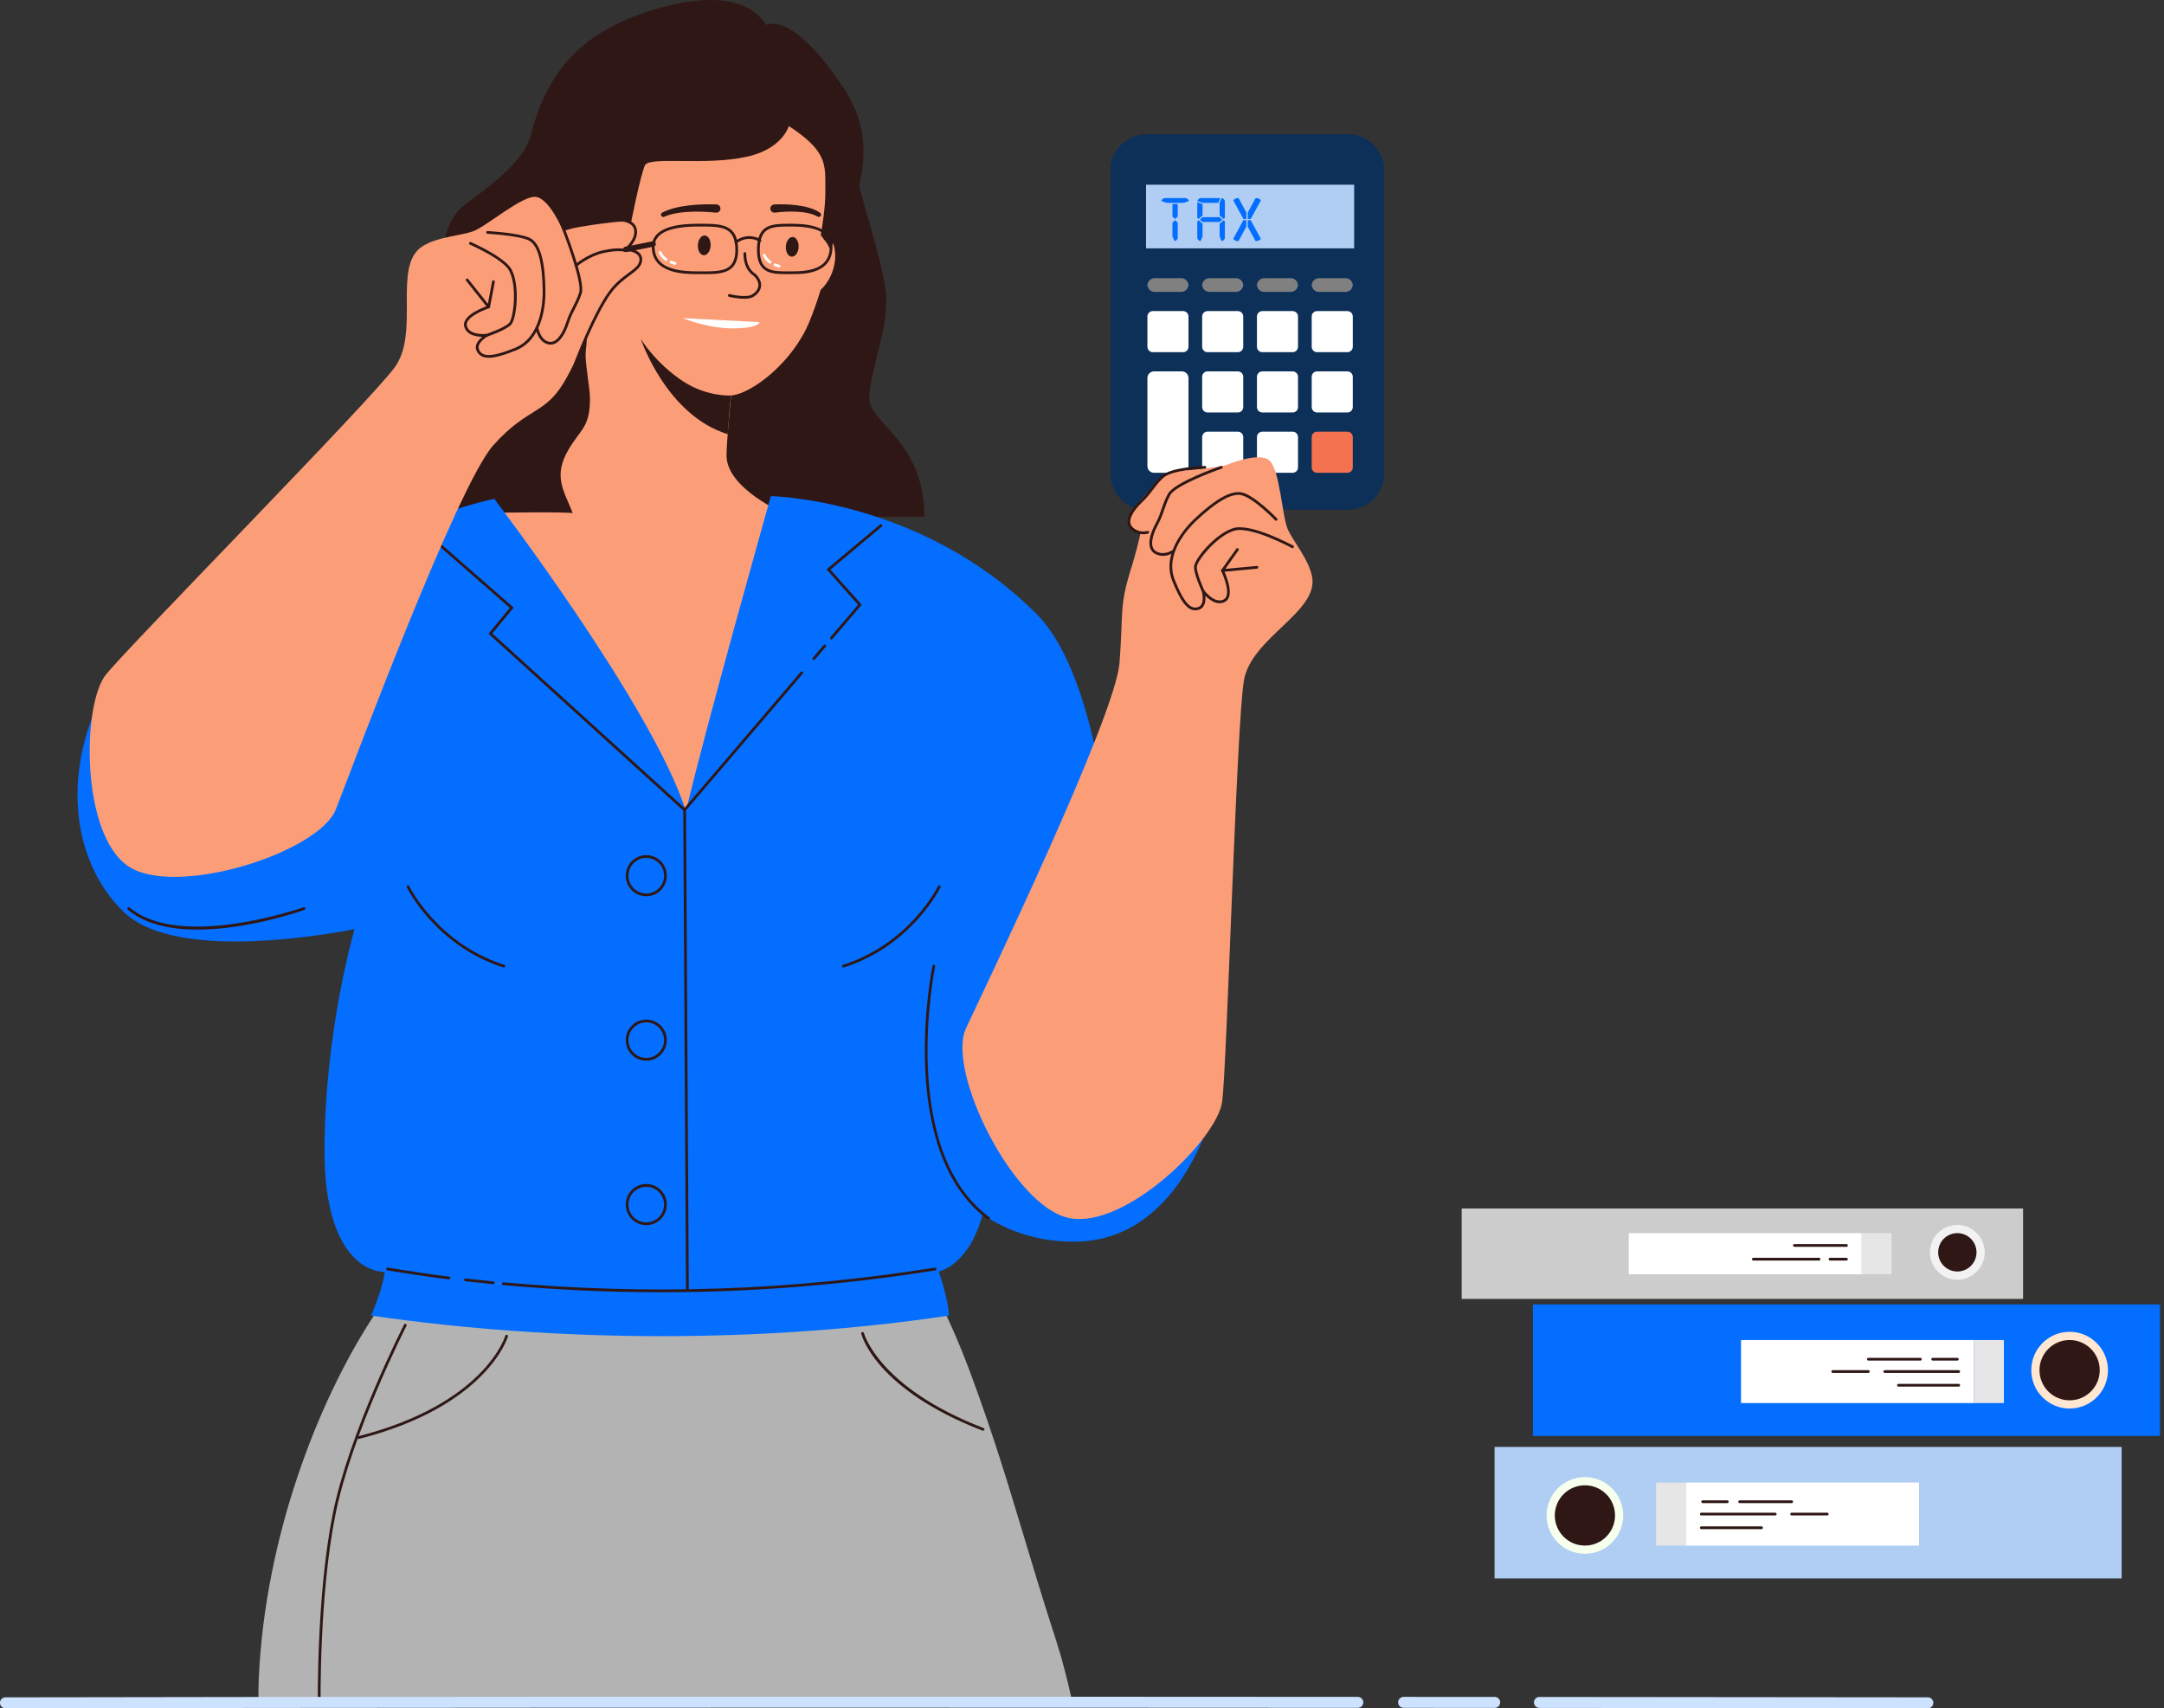 <svg width="394" height="311" viewBox="0 0 394 311" fill="none" xmlns="http://www.w3.org/2000/svg">
<rect x="0" y="0" width="394" height="311" fill="#333333" stroke="none"/>
<g clip-path="url(#clip0_144_5704)">
<path d="M245.446 24.449H208.765C205.127 24.449 202.176 27.404 202.176 31.043V86.213C202.176 89.853 205.129 92.807 208.765 92.807H245.446C249.083 92.807 252.034 89.852 252.034 86.213V31.044C252.034 27.404 249.081 24.451 245.446 24.451V24.449Z" fill="#0C3058"/>
<path d="M208.657 33.623H246.55V45.215H208.657V33.623Z" fill="#B0CDF3"/>
<path d="M244.981 53.14C245.643 53.14 246.206 52.645 246.29 51.987L246.293 51.965H246.301V51.82H246.293L246.29 51.798C246.206 51.14 245.643 50.645 244.981 50.645H240.142C239.48 50.645 238.917 51.14 238.834 51.798L238.831 51.82H238.823V51.965H238.831L238.834 51.987C238.917 52.645 239.48 53.14 240.142 53.14H244.981Z" fill="#808080"/>
<path d="M235.01 53.14C235.672 53.14 236.234 52.645 236.318 51.987L236.321 51.965H236.329V51.82H236.321L236.318 51.798C236.234 51.14 235.672 50.645 235.01 50.645H230.17C229.508 50.645 228.946 51.14 228.862 51.798L228.859 51.82H228.851V51.965H228.859L228.862 51.987C228.946 52.645 229.508 53.14 230.17 53.14H235.01Z" fill="#808080"/>
<path d="M225.038 53.14C225.7 53.14 226.263 52.645 226.346 51.987L226.35 51.965H226.357V51.82H226.35L226.346 51.798C226.263 51.14 225.7 50.645 225.038 50.645H220.199C219.537 50.645 218.974 51.14 218.89 51.798L218.887 51.82H218.879V51.965H218.887L218.89 51.987C218.974 52.645 219.537 53.14 220.199 53.14H225.038Z" fill="#808080"/>
<path d="M215.065 53.14C215.727 53.14 216.29 52.645 216.374 51.987L216.377 51.965H216.385V51.82H216.377L216.374 51.798C216.29 51.14 215.727 50.645 215.065 50.645H210.226C209.564 50.645 209.001 51.14 208.918 51.798L208.915 51.82H208.907V51.965H208.915L208.918 51.987C209.001 52.645 209.564 53.14 210.226 53.14H215.065Z" fill="#808080"/>
<path d="M239.802 56.633H245.321C245.862 56.633 246.301 57.072 246.301 57.614V63.137C246.301 63.678 245.862 64.117 245.321 64.117H239.802C239.261 64.117 238.823 63.678 238.823 63.137V57.614C238.823 57.072 239.261 56.633 239.802 56.633Z" fill="white"/>
<path d="M229.831 56.633H235.35C235.891 56.633 236.329 57.072 236.329 57.614V63.137C236.329 63.678 235.891 64.117 235.35 64.117H229.831C229.29 64.117 228.851 63.678 228.851 63.137V57.614C228.851 57.072 229.29 56.633 229.831 56.633Z" fill="white"/>
<path d="M219.859 56.633H225.378C225.919 56.633 226.357 57.072 226.357 57.614V63.137C226.357 63.678 225.919 64.117 225.378 64.117H219.859C219.318 64.117 218.879 63.678 218.879 63.137V57.614C218.879 57.072 219.318 56.633 219.859 56.633Z" fill="white"/>
<path d="M209.888 56.633H215.407C215.948 56.633 216.387 57.072 216.387 57.614V63.137C216.387 63.678 215.948 64.117 215.407 64.117H209.888C209.347 64.117 208.909 63.678 208.909 63.137V57.614C208.909 57.072 209.347 56.633 209.888 56.633Z" fill="white"/>
<path d="M239.802 67.61H245.321C245.862 67.61 246.301 68.049 246.301 68.591V74.114C246.301 74.655 245.862 75.094 245.321 75.094H239.802C239.261 75.094 238.823 74.655 238.823 74.114V68.591C238.823 68.049 239.261 67.61 239.802 67.61Z" fill="white"/>
<path d="M229.831 67.61H235.35C235.891 67.61 236.329 68.049 236.329 68.591V74.114C236.329 74.655 235.891 75.094 235.35 75.094H229.831C229.29 75.094 228.851 74.655 228.851 74.114V68.591C228.851 68.049 229.29 67.61 229.831 67.61Z" fill="white"/>
<path d="M219.859 67.61H225.378C225.919 67.61 226.357 68.049 226.357 68.591V74.114C226.357 74.655 225.919 75.094 225.378 75.094H219.859C219.318 75.094 218.879 74.655 218.879 74.114V68.591C218.879 68.049 219.318 67.61 219.859 67.61Z" fill="white"/>
<path d="M239.802 78.589H245.321C245.862 78.589 246.301 79.028 246.301 79.569V85.092C246.301 85.634 245.862 86.073 245.321 86.073H239.802C239.261 86.073 238.823 85.634 238.823 85.092V79.569C238.823 79.028 239.261 78.589 239.802 78.589Z" fill="#F57251"/>
<path d="M229.831 78.589H235.35C235.891 78.589 236.329 79.028 236.329 79.569V85.092C236.329 85.634 235.891 86.073 235.35 86.073H229.831C229.29 86.073 228.851 85.634 228.851 85.092V79.569C228.851 79.028 229.29 78.589 229.831 78.589Z" fill="white"/>
<path d="M219.859 78.589H225.378C225.919 78.589 226.357 79.028 226.357 79.569V85.092C226.357 85.634 225.919 86.073 225.378 86.073H219.859C219.318 86.073 218.879 85.634 218.879 85.092V79.569C218.879 79.028 219.318 78.589 219.859 78.589Z" fill="white"/>
<path d="M210.116 67.61H215.18C215.846 67.61 216.387 68.151 216.387 68.818V84.864C216.387 85.532 215.846 86.073 215.18 86.073H210.116C209.449 86.073 208.909 85.532 208.909 84.864V68.818C208.909 68.151 209.449 67.61 210.116 67.61Z" fill="white"/>
<path d="M212.407 36.928L211.449 36.602C211.528 36.311 211.729 36.131 212.048 36.058H215.865C216.184 36.131 216.384 36.313 216.464 36.602L215.507 36.928H212.408H212.407ZM213.472 39.433V37.146H214.429V39.433L213.95 39.867L213.472 39.433ZM213.949 40.086L214.428 40.521V43.351C214.347 43.642 214.148 43.822 213.829 43.895L213.47 43.024V40.519L213.949 40.084V40.086Z" fill="#036EFF"/>
<path d="M218.946 37.146V39.214L218.227 39.867L217.988 39.649V36.819L218.946 37.145V37.146ZM218.946 40.739V43.025L218.587 43.896C218.268 43.824 218.069 43.642 217.988 43.352V40.304L218.227 40.086L218.946 40.739ZM221.817 36.928H218.957L217.999 36.602C218.08 36.311 218.279 36.131 218.598 36.058H222.175L221.817 36.929V36.928ZM222.057 39.54L222.536 39.977L222.057 40.411H218.946L218.467 39.977L218.946 39.54H222.057ZM222.057 39.214V36.928L222.415 36.057C222.735 36.129 222.934 36.311 223.014 36.601V39.649L222.774 39.867L222.057 39.214ZM222.774 40.086L223.014 40.304V43.352C222.934 43.643 222.735 43.824 222.415 43.896L222.057 43.025V40.739L222.774 40.086Z" fill="#036EFF"/>
<path d="M226.92 41.261L225.497 43.895C225.018 43.895 224.699 43.749 224.539 43.458L226.381 40.084H226.92V41.261ZM226.933 39.867H226.394L224.552 36.493C224.711 36.202 225.03 36.058 225.509 36.058L226.933 38.704V39.869V39.867ZM227.171 40.086H227.71L229.552 43.46C229.393 43.751 229.074 43.896 228.595 43.896L227.171 41.262V40.086ZM227.184 38.691L228.608 36.057C229.086 36.057 229.405 36.202 229.565 36.492L227.723 39.866H227.184V38.689V38.691Z" fill="#036EFF"/>
<path d="M47.056 309.936C64.212 309.922 80.985 309.906 97.623 309.896C116.23 309.887 134.667 309.882 153.289 309.882C167.125 309.882 181.065 309.887 195.255 309.892C194.297 305.625 193.321 301.834 192.343 298.82C187.053 282.528 184.215 271.536 179.589 258.078C178.671 255.409 177.685 252.639 176.592 249.71C167.937 226.503 157.681 216.757 157.681 216.757L89.749 213.873C89.749 213.873 74.867 229.082 67.822 239.905C57.886 255.164 48.252 279.858 47.117 305.565C47.056 306.968 47.038 308.429 47.056 309.936Z" fill="#B3B3B3"/>
<path d="M155.2 27.768C155.972 34.709 161.366 48.594 161.366 54.764C161.366 60.934 158.283 67.877 158.283 72.504C158.283 77.131 168.302 80.217 168.302 94.1H127.454L123.601 47.049L155.2 27.766V27.768Z" fill="#2F1715"/>
<path d="M142.125 46.058C140.834 49.519 141.889 53.11 144.483 54.079C147.078 55.049 150.227 53.028 151.518 49.566C152.808 46.105 151.753 42.514 149.159 41.545C146.564 40.576 143.415 42.596 142.125 46.058Z" fill="#FB9E78"/>
<path d="M75.817 94.872C75.817 94.872 113.184 151.687 127.388 151.687C141.592 151.687 142.819 93.479 142.819 93.479C142.819 93.479 132.28 88.961 132.28 82.932C132.28 80.364 133.108 72.022 133.116 71.996C136.704 71.731 144.198 66.168 147.322 58.665C152.965 45.104 154.005 26.071 154.005 26.071L139.801 11.856L102.793 35.48C102.793 35.48 101.409 72.88 98.939 80.216C96.469 87.551 75.817 94.87 75.817 94.87V94.872Z" fill="#FB9E78"/>
<path d="M130.455 37.217C129.597 37.179 128.777 37.185 127.94 37.212C127.107 37.242 126.274 37.296 125.443 37.397C124.612 37.502 123.783 37.623 122.963 37.834C122.143 38.042 121.329 38.307 120.558 38.713C120.354 38.821 120.277 39.072 120.383 39.276C120.485 39.47 120.719 39.551 120.918 39.464L120.931 39.459C121.634 39.149 122.397 38.955 123.173 38.813C123.949 38.667 124.746 38.605 125.543 38.56C126.341 38.517 127.143 38.52 127.944 38.545C128.741 38.572 129.556 38.623 130.329 38.71H130.341C130.752 38.757 131.123 38.462 131.169 38.05C131.215 37.639 130.921 37.268 130.51 37.222C130.494 37.22 130.476 37.219 130.46 37.217H130.455Z" fill="#2F1715"/>
<path d="M141.118 38.707C141.755 38.623 142.439 38.571 143.102 38.542C143.771 38.514 144.44 38.511 145.104 38.549C145.766 38.585 146.43 38.65 147.065 38.789C147.7 38.927 148.323 39.118 148.855 39.431L148.868 39.437C149.067 39.554 149.321 39.488 149.438 39.289C149.549 39.1 149.493 38.86 149.318 38.737C148.694 38.299 148.003 38.03 147.313 37.82C146.619 37.608 145.916 37.484 145.215 37.388C144.512 37.292 143.807 37.238 143.102 37.211C142.393 37.186 141.702 37.179 140.971 37.217C140.558 37.238 140.239 37.59 140.261 38.003C140.282 38.416 140.634 38.735 141.047 38.713C141.066 38.713 141.086 38.71 141.105 38.708H141.119L141.118 38.707Z" fill="#2F1715"/>
<path d="M135.483 54.393C136.13 54.393 136.755 54.306 137.173 54.048C137.985 53.55 138.48 52.868 138.567 52.13C138.657 51.368 138.319 50.599 137.564 49.843L137.497 49.796C137.431 49.763 135.863 48.941 135.863 46.154C135.863 46.017 135.751 45.904 135.614 45.904C135.476 45.904 135.364 46.017 135.364 46.154C135.364 49.051 136.952 50.065 137.236 50.221C137.861 50.855 138.142 51.477 138.071 52.071C137.977 52.859 137.304 53.381 136.911 53.623C136.018 54.171 133.67 53.752 132.843 53.545C132.708 53.51 132.574 53.593 132.541 53.727C132.508 53.86 132.588 53.996 132.722 54.029C132.809 54.051 134.195 54.393 135.483 54.393Z" fill="#2F1715"/>
<path d="M143.082 44.873C143.028 45.863 143.505 46.695 144.148 46.73C144.79 46.765 145.354 45.99 145.406 44.998C145.46 44.008 144.983 43.177 144.34 43.142C143.698 43.107 143.134 43.882 143.082 44.873Z" fill="#2F1715"/>
<path d="M127.059 44.605C127.006 45.594 127.483 46.426 128.126 46.461C128.767 46.496 129.331 45.721 129.384 44.73C129.437 43.74 128.96 42.908 128.317 42.873C127.676 42.838 127.112 43.613 127.059 44.605Z" fill="#2F1715"/>
<path d="M149.438 42.796C150.304 37.598 150.274 36.085 150.274 33.598C150.274 29.417 150.274 26.908 141.919 21.89C139.941 16.612 138.132 8.847 137.742 7.675C136.906 5.167 141.919 -1.523 153.617 16.037C161.056 27.203 155.292 38.406 151.11 45.304C150.363 43.778 150.385 44.189 149.438 42.794V42.796Z" fill="#2F1715"/>
<path d="M131.071 75.943C131.066 75.943 131.06 75.94 131.054 75.935C131.071 75.976 131.079 75.976 131.071 75.943Z" fill="#2F1715"/>
<path d="M116.665 61.706C116.665 61.706 121.29 75.589 132.504 79.047C132.58 77.784 132.873 73.47 133.106 72.074C133.106 72.048 133.106 72.023 133.114 71.999C133.114 71.999 128.801 72.305 124.371 69.42C119.424 66.199 116.663 61.707 116.663 61.707L116.665 61.706Z" fill="#2F1715"/>
<path d="M138.283 58.64C138.283 58.64 138.326 59.712 133.671 59.783C129.017 59.856 124.303 57.923 124.303 57.923L138.283 58.64Z" fill="white"/>
<path d="M66.567 82.532C70.421 80.219 68.109 75.59 70.421 70.191C72.733 64.791 77.55 62.092 78.899 59.392C80.441 56.307 80.237 53.717 80.255 52.261C80.305 47.402 80.296 42.076 83.431 38.371C85.135 36.365 95.08 30.786 96.627 24.683C99.694 12.591 106.255 5.711 118.846 1.823C128.982 -1.305 137.997 -0.878 140.569 6.84C142.241 11.857 143.911 21.892 143.911 21.892C143.911 21.892 143.451 26.868 135.932 28.54C128.413 30.212 118.271 28.41 117.435 30.083C116.599 31.756 114.602 41.961 114.602 41.961C114.602 41.961 113.258 40.876 111.101 41.295C111.096 41.29 111.09 41.29 111.085 41.295C108.402 41.412 106.247 43.357 106.247 46.978C106.247 50.599 107.443 57.383 106.645 64.021C106.443 65.698 107.416 70.666 107.416 72.505C107.415 77.749 105.874 77.905 103.563 81.762C100.544 86.8 102.792 89.475 104.272 93.427C102.828 92.94 60.848 93.819 60.848 93.819C60.848 93.819 57.113 88.212 66.567 82.534V82.532Z" fill="#2F1715"/>
<path d="M221.12 201.086C221.12 201.086 215.636 225.535 196.191 226.034C176.746 226.534 168.271 209.569 168.271 209.569L194.697 193.104L221.122 201.087L221.12 201.086Z" fill="#036EFF"/>
<path d="M188.714 111.77C167.768 90.808 140.352 90.315 140.352 90.315C140.352 90.315 128.387 132.728 124.896 147.696C118.913 128.735 89.996 90.813 89.996 90.813C89.996 90.813 69.486 94.861 52.103 109.275C34.652 123.745 23.244 111.095 16.206 132.228C11.718 145.7 14.716 158.65 22.687 166.158C31.163 174.142 54.097 171.148 64.567 169.151C64.567 169.151 59.083 187.614 59.083 209.567C59.083 231.521 69.554 231.523 69.554 231.523C69.554 231.523 98.471 235.016 118.913 235.016C139.355 235.016 170.765 231.523 170.765 231.523C170.765 231.523 180.239 230.025 180.239 209.567C180.239 200.586 178.347 201.971 182.255 195.846C190.888 182.314 203.174 167.654 203.174 167.654C203.174 167.654 202.177 125.241 188.715 111.769L188.714 111.77Z" fill="#036EFF"/>
<path d="M153.431 114.139L156.892 110.088L151.2 103.706L160.704 95.745L160.383 95.362L150.486 103.656L156.23 110.096L153.052 113.815L153.431 114.139Z" fill="#2F1715"/>
<path d="M151.368 116.421C151.437 116.421 151.508 116.391 151.557 116.334L153.431 114.139C153.521 114.035 153.508 113.877 153.404 113.788C153.298 113.7 153.142 113.711 153.053 113.815L151.18 116.008C151.089 116.113 151.102 116.271 151.206 116.361C151.254 116.402 151.311 116.421 151.369 116.421H151.368Z" fill="#2F1715"/>
<path d="M148.176 120.154C148.245 120.154 148.317 120.124 148.365 120.067L150.35 117.744C150.44 117.64 150.427 117.482 150.323 117.393C150.219 117.303 150.061 117.316 149.972 117.42L147.988 119.743C147.898 119.847 147.91 120.005 148.015 120.096C148.062 120.137 148.119 120.156 148.177 120.156L148.176 120.154Z" fill="#2F1715"/>
<path d="M124.669 147.803L146.164 122.644C146.254 122.54 146.242 122.382 146.138 122.293C146.032 122.203 145.875 122.216 145.787 122.32L124.626 147.09L89.631 115.32L93.519 110.614L78.942 97.862C78.839 97.772 78.681 97.781 78.59 97.886C78.498 97.99 78.509 98.147 78.614 98.238L92.826 110.671L88.942 115.371L89.119 115.531L124.67 147.806L124.669 147.803Z" fill="#2F1715"/>
<path d="M124.9 147.187L125.405 235.006L124.906 235.009L124.401 147.189L124.9 147.187Z" fill="#2F1715"/>
<path d="M76.836 44.899C71.431 48.479 76.522 60.525 71.858 66.884C67.192 73.244 23.652 117.398 19.291 122.807C14.932 128.217 14.698 151.731 23.273 157.64C31.848 163.549 58.094 155.234 61.168 147.312C64.241 139.39 83.272 88.386 89.819 81.06C96.367 73.734 99.383 75.755 103.252 68.614C107.122 61.473 109.261 54.824 112.076 52.587C114.892 50.349 117.232 47.959 116.589 46.702C115.946 45.446 111.215 45.493 111.215 45.493C111.215 45.493 113.419 45.155 115.301 44.189C117.183 43.223 117.779 39.746 111.794 40.438C105.809 41.131 104.08 41.621 104.08 41.621L102.524 42.062C102.524 42.062 100.083 36.139 97.556 35.848C95.03 35.559 88.467 41.306 86.111 42.119C83.754 42.932 79.499 43.133 76.836 44.896V44.899Z" fill="#FB9E78"/>
<path d="M88.983 65.132C90.128 65.132 91.726 64.689 93.925 63.802C99.002 61.755 99.33 55.031 99.31 53.02C99.254 47.634 98.403 44.504 96.704 43.446C95.456 42.669 91.71 42.261 88.789 42.057C88.656 42.046 88.533 42.151 88.522 42.29C88.512 42.428 88.615 42.546 88.752 42.556C92.805 42.839 95.534 43.305 96.441 43.87C97.96 44.817 98.758 47.897 98.811 53.025C98.829 54.957 98.523 61.408 93.739 63.339C89.144 65.192 87.822 64.827 87.25 63.711C86.616 62.474 88.768 61.261 88.79 61.249C88.886 61.22 92.103 60.113 93.043 59.152C94.048 58.126 94.726 52.139 93.171 49.105C92.274 47.355 88.642 45.402 85.753 44.072C85.63 44.015 85.48 44.069 85.423 44.194C85.366 44.319 85.42 44.467 85.545 44.524C89.585 46.384 92.067 48.045 92.726 49.331C94.213 52.231 93.467 58.002 92.685 58.801C91.827 59.679 88.62 60.781 88.586 60.792C88.439 60.869 85.953 62.275 86.804 63.935C87.212 64.731 87.894 65.129 88.981 65.129L88.983 65.132Z" fill="#2F1715"/>
<path d="M88.928 56.038C88.953 56.038 88.978 56.035 89.004 56.029C89.125 55.999 89.22 55.899 89.244 55.776L90.088 51.322C90.113 51.186 90.024 51.056 89.888 51.031C89.756 51.005 89.623 51.094 89.598 51.23L88.827 55.306L85.251 50.801C85.164 50.694 85.008 50.676 84.9 50.762C84.793 50.847 84.774 51.004 84.859 51.113L88.673 55.918C88.735 55.996 88.83 56.04 88.928 56.04V56.038Z" fill="#2F1715"/>
<path d="M87.953 61.318C88.367 61.318 88.659 61.283 88.7 61.279C88.836 61.261 88.934 61.136 88.917 61C88.899 60.864 88.779 60.768 88.639 60.784C88.609 60.787 85.523 61.149 85.016 59.362C84.6 57.898 87.785 56.53 89.046 56.127C89.177 56.086 89.25 55.945 89.207 55.814C89.165 55.683 89.027 55.61 88.895 55.653C88.691 55.717 83.905 57.273 84.535 59.5C84.986 61.087 86.88 61.32 87.953 61.32V61.318Z" fill="#2F1715"/>
<path d="M100.236 62.741C100.882 62.741 101.507 62.403 102.073 61.74C102.809 60.875 103.302 59.644 103.585 58.763C103.936 57.673 104.325 56.919 104.739 56.119C105.141 55.336 105.56 54.527 105.922 53.399C106.655 51.122 102.612 41.003 102.44 40.572L101.977 40.759C103.133 43.64 106.009 51.499 105.446 53.246C105.096 54.336 104.707 55.09 104.293 55.89C103.89 56.672 103.471 57.482 103.11 58.609C102.722 59.811 102.233 60.782 101.692 61.416C101.086 62.128 100.443 62.381 99.782 62.169C98.294 61.69 97.99 59.549 97.987 59.527L97.493 59.592C97.507 59.693 97.837 62.066 99.629 62.643C99.833 62.708 100.033 62.741 100.234 62.741H100.236Z" fill="#2F1715"/>
<path d="M104.944 48.588C104.966 48.569 107.121 46.705 109.856 46.067C112.571 45.435 113.966 45.857 113.98 45.86L114.132 45.384C114.072 45.365 112.609 44.911 109.744 45.58C106.884 46.246 104.709 48.131 104.617 48.212L104.946 48.588H104.944Z" fill="#2F1715"/>
<path d="M238.899 105.03C240.059 111.411 227.845 116.07 226.487 123.841C225.128 131.613 223.412 193.624 222.526 200.518C221.641 207.411 204.841 223.852 194.645 221.748C184.449 219.642 172.283 194.925 175.87 187.225C179.457 179.523 203.076 130.478 203.83 120.677C204.582 110.877 203.689 110.528 206.162 102.791C206.429 101.957 207.574 97.867 207.658 96.802C207.658 96.802 205.357 96.211 205.664 94.307C205.994 92.253 208.157 90.814 209.652 88.819C211.567 86.264 213.142 85.826 217.12 85.52C220.456 85.264 223.249 84.671 223.249 84.671C223.249 84.671 229.127 82.176 231.084 83.8C233.042 85.424 233.437 94.143 234.483 96.409C235.527 98.675 238.327 101.888 238.897 105.031L238.899 105.03Z" fill="#FB9E78"/>
<path d="M217.609 111.105C217.822 111.105 218.04 111.07 218.266 111.004C220.053 110.469 219.347 107.699 219.315 107.582C219.285 107.509 217.862 104.429 217.899 103.2C217.934 102.082 221.582 97.55 224.703 96.618C227.724 95.712 235.137 99.723 235.211 99.764C235.332 99.831 235.483 99.785 235.55 99.665C235.616 99.544 235.57 99.393 235.45 99.326C235.139 99.157 227.774 95.177 224.561 96.14C221.295 97.117 217.448 101.749 217.402 103.186C217.359 104.532 218.787 107.62 218.849 107.751C218.849 107.751 219.446 110.131 218.124 110.526C216.921 110.885 215.743 110.183 213.901 105.582C211.982 100.79 216.424 96.102 217.83 94.78C221.565 91.268 224.336 89.712 226.074 90.157C228.302 90.726 232.123 94.69 232.16 94.73C232.255 94.829 232.413 94.832 232.513 94.737C232.612 94.643 232.616 94.484 232.521 94.385C232.36 94.217 228.564 90.278 226.199 89.674C224.261 89.181 221.413 90.731 217.49 94.418C216.026 95.795 211.403 100.684 213.439 105.77C214.939 109.512 216.16 111.109 217.61 111.109L217.609 111.105Z" fill="#2F1715"/>
<path d="M222.458 104.12L222.631 104.114L228.863 103.532C229 103.52 229.101 103.398 229.089 103.26C229.076 103.123 228.953 103.02 228.817 103.034L223.094 103.569L225.501 100.189C225.581 100.077 225.554 99.922 225.442 99.842C225.33 99.763 225.175 99.788 225.095 99.9L222.3 103.825L222.458 104.119V104.12Z" fill="#2F1715"/>
<path d="M222.056 109.819C222.38 109.819 222.71 109.745 223.04 109.571C225.083 108.486 222.892 103.951 222.798 103.76C222.738 103.637 222.588 103.586 222.465 103.646C222.342 103.706 222.29 103.856 222.351 103.98C222.934 105.17 224.151 108.417 222.808 109.131C221.166 110.004 219.294 107.523 219.275 107.498C219.193 107.387 219.036 107.365 218.926 107.447C218.815 107.53 218.793 107.686 218.875 107.797C218.948 107.895 220.403 109.822 222.057 109.822L222.056 109.819Z" fill="#2F1715"/>
<path d="M211.726 101.197C212.78 101.197 213.59 100.656 213.638 100.623C213.752 100.545 213.78 100.39 213.704 100.277C213.627 100.163 213.472 100.133 213.358 100.21C213.344 100.22 211.942 101.146 210.563 100.401C209.953 100.071 209.691 99.432 209.784 98.501C209.868 97.671 210.228 96.646 210.827 95.534C211.389 94.492 211.685 93.631 211.969 92.797C212.26 91.945 212.535 91.142 213.078 90.135C213.947 88.523 220.139 86.106 222.451 85.309C222.581 85.264 222.65 85.122 222.606 84.992C222.562 84.863 222.419 84.792 222.29 84.837C221.942 84.958 213.778 87.788 212.641 89.899C212.078 90.941 211.783 91.803 211.498 92.636C211.208 93.488 210.933 94.292 210.389 95.299C209.95 96.113 209.402 97.321 209.288 98.452C209.174 99.587 209.533 100.412 210.326 100.841C210.81 101.102 211.29 101.195 211.728 101.195L211.726 101.197Z" fill="#2F1715"/>
<path d="M208.122 97.26C208.636 97.26 209.006 97.157 209.04 97.147C209.173 97.109 209.249 96.972 209.211 96.839C209.173 96.706 209.036 96.63 208.903 96.668C208.887 96.673 207.266 97.116 206.188 95.977C205.711 95.473 205.662 94.783 206.042 93.928C206.38 93.166 207.043 92.304 207.958 91.436C208.818 90.621 209.367 89.894 209.898 89.192C210.44 88.474 210.954 87.796 211.783 87.01C213.384 85.494 219.324 85.326 219.385 85.324C219.522 85.321 219.631 85.206 219.628 85.068C219.625 84.931 219.509 84.815 219.372 84.825C219.121 84.831 213.18 84.999 211.44 86.646C210.581 87.461 210.031 88.188 209.5 88.89C208.958 89.608 208.445 90.286 207.615 91.072C206.944 91.709 206.046 92.685 205.585 93.724C205.122 94.766 205.206 95.662 205.825 96.319C206.552 97.087 207.457 97.26 208.122 97.26Z" fill="#2F1715"/>
<path d="M128.401 49.903C130.476 49.903 132.244 49.796 133.335 48.71C134.043 48.004 134.388 46.953 134.388 45.493C134.388 40.734 131.294 40.734 127.379 40.734C125.227 40.734 118.679 40.734 118.679 44.931C118.679 49.897 124.803 49.897 126.815 49.897C127.087 49.897 127.357 49.899 127.622 49.9C127.886 49.902 128.145 49.903 128.401 49.903ZM127.379 41.234C131.299 41.234 133.89 41.234 133.89 45.495C133.89 46.815 133.595 47.751 132.985 48.357C131.906 49.429 129.926 49.418 127.627 49.402C127.36 49.401 127.09 49.399 126.816 49.399C121.606 49.399 119.179 47.979 119.179 44.931C119.179 42.443 121.862 41.234 127.379 41.234Z" fill="#2F1715"/>
<path d="M122.899 48.203C123.01 48.203 123.111 48.129 123.141 48.017C123.176 47.884 123.097 47.747 122.964 47.712C122.704 47.644 122.459 47.563 122.234 47.473C122.106 47.422 121.961 47.484 121.91 47.611C121.858 47.739 121.921 47.884 122.049 47.935C122.293 48.033 122.557 48.12 122.838 48.193C122.86 48.199 122.881 48.2 122.901 48.2L122.899 48.203Z" fill="white"/>
<path d="M121.248 47.479C121.327 47.479 121.404 47.443 121.452 47.373C121.531 47.261 121.504 47.105 121.39 47.026C120.946 46.714 120.619 46.324 120.417 45.863C120.362 45.737 120.213 45.68 120.088 45.735C119.962 45.791 119.905 45.938 119.96 46.064C120.2 46.61 120.584 47.07 121.104 47.434C121.148 47.464 121.197 47.478 121.248 47.478V47.479Z" fill="white"/>
<path d="M141.847 48.703C141.957 48.703 142.058 48.629 142.088 48.517C142.123 48.384 142.044 48.246 141.912 48.212C141.651 48.144 141.406 48.063 141.182 47.973C141.054 47.922 140.908 47.984 140.858 48.11C140.806 48.238 140.869 48.384 140.995 48.434C141.238 48.532 141.502 48.62 141.784 48.692C141.806 48.699 141.826 48.7 141.847 48.7V48.703Z" fill="white"/>
<path d="M140.194 47.979C140.273 47.979 140.351 47.943 140.398 47.873C140.477 47.761 140.45 47.604 140.338 47.525C139.894 47.214 139.567 46.823 139.365 46.363C139.309 46.237 139.161 46.18 139.036 46.235C138.91 46.29 138.853 46.437 138.908 46.564C139.148 47.109 139.532 47.57 140.052 47.933C140.096 47.963 140.145 47.977 140.196 47.977L140.194 47.979Z" fill="white"/>
<path d="M143.073 49.903C143.296 49.903 143.523 49.903 143.754 49.9C143.984 49.898 144.22 49.897 144.455 49.897C146.215 49.897 151.568 49.897 151.568 44.93C151.568 40.735 145.846 40.735 143.964 40.735C140.537 40.735 137.83 40.735 137.83 45.495C137.83 47.046 138.173 48.14 138.878 48.841C139.848 49.805 141.335 49.905 143.071 49.905L143.073 49.903ZM143.965 41.233C148.813 41.233 151.071 42.408 151.071 44.93C151.071 47.979 148.969 49.399 144.455 49.399C144.218 49.399 143.981 49.401 143.749 49.402C141.832 49.416 140.178 49.427 139.23 48.486C138.625 47.884 138.33 46.905 138.33 45.495C138.33 41.235 140.572 41.235 143.964 41.235L143.965 41.233Z" fill="#2F1715"/>
<path d="M113.926 45.906C113.959 45.906 113.991 45.903 114.024 45.897L119.011 44.899C119.281 44.845 119.456 44.583 119.401 44.312C119.347 44.042 119.083 43.866 118.815 43.922L113.828 44.919C113.558 44.973 113.383 45.236 113.438 45.506C113.485 45.743 113.694 45.908 113.926 45.908V45.906Z" fill="#2F1715"/>
<path d="M133.973 44.334C134.027 44.334 134.082 44.317 134.128 44.281C134.138 44.273 135.144 43.488 136.342 43.488C137.539 43.488 138.205 43.994 138.211 43.999C138.32 44.083 138.476 44.062 138.56 43.955C138.644 43.846 138.625 43.691 138.517 43.605C138.486 43.58 137.715 42.989 136.342 42.989C134.969 42.989 133.866 43.852 133.819 43.889C133.711 43.974 133.692 44.13 133.777 44.238C133.826 44.3 133.899 44.333 133.973 44.333V44.334Z" fill="#2F1715"/>
<path d="M179.989 222.042C180.065 222.042 180.14 222.007 180.189 221.941C180.272 221.83 180.248 221.673 180.136 221.593C163.506 209.354 170.191 176.272 170.261 175.94C170.289 175.805 170.202 175.673 170.068 175.644C169.932 175.614 169.801 175.703 169.773 175.837C169.703 176.174 162.955 209.569 179.84 221.994C179.884 222.028 179.937 222.043 179.987 222.043L179.989 222.042Z" fill="#2F1715"/>
<path d="M153.564 176.137C153.589 176.137 153.614 176.134 153.64 176.126C166.063 172.148 171.188 161.631 171.239 161.525C171.299 161.4 171.245 161.252 171.121 161.193C170.997 161.133 170.849 161.187 170.789 161.312C170.74 161.416 165.698 171.741 153.488 175.652C153.357 175.695 153.284 175.835 153.327 175.965C153.361 176.071 153.459 176.139 153.564 176.139V176.137Z" fill="#2F1715"/>
<path d="M91.739 176.137C91.844 176.137 91.942 176.069 91.976 175.963C92.017 175.832 91.946 175.692 91.814 175.65C79.593 171.737 74.563 161.415 74.514 161.31C74.455 161.185 74.305 161.133 74.182 161.192C74.057 161.25 74.005 161.4 74.063 161.524C74.114 161.63 79.239 172.146 91.663 176.125C91.688 176.133 91.713 176.136 91.739 176.136V176.137Z" fill="#2F1715"/>
<path d="M117.666 163.163C119.728 163.163 121.406 161.484 121.406 159.42C121.406 157.357 119.728 155.678 117.666 155.678C115.605 155.678 113.927 157.357 113.927 159.42C113.927 161.484 115.605 163.163 117.666 163.163ZM117.666 156.177C119.453 156.177 120.907 157.632 120.907 159.42C120.907 161.209 119.453 162.664 117.666 162.664C115.879 162.664 114.426 161.209 114.426 159.42C114.426 157.632 115.879 156.177 117.666 156.177Z" fill="#2F1715"/>
<path d="M117.666 193.102C119.728 193.102 121.406 191.423 121.406 189.359C121.406 187.296 119.728 185.617 117.666 185.617C115.605 185.617 113.927 187.296 113.927 189.359C113.927 191.423 115.605 193.102 117.666 193.102ZM117.666 186.116C119.453 186.116 120.907 187.571 120.907 189.359C120.907 191.148 119.453 192.603 117.666 192.603C115.879 192.603 114.426 191.148 114.426 189.359C114.426 187.571 115.879 186.116 117.666 186.116Z" fill="#2F1715"/>
<path d="M117.666 223.039C119.728 223.039 121.406 221.36 121.406 219.297C121.406 217.233 119.728 215.554 117.666 215.554C115.605 215.554 113.927 217.233 113.927 219.297C113.927 221.36 115.605 223.039 117.666 223.039ZM117.666 216.055C119.453 216.055 120.907 217.51 120.907 219.298C120.907 221.087 119.453 222.541 117.666 222.541C115.879 222.541 114.426 221.087 114.426 219.298C114.426 217.51 115.879 216.055 117.666 216.055Z" fill="#2F1715"/>
<path d="M67.558 239.506C101.961 244.497 139.355 244.497 172.759 239.506C172.759 236.679 170.765 231.023 170.765 231.023C137.402 236.311 103.415 236.311 70.051 231.023C70.051 233.85 67.558 239.506 67.558 239.506Z" fill="#036EFF"/>
<path d="M81.742 232.908C81.867 232.908 81.974 232.815 81.989 232.688C82.004 232.552 81.908 232.427 81.77 232.411C78.021 231.958 74.785 231.444 71.036 230.849L70.587 230.778C70.455 230.757 70.323 230.849 70.301 230.985C70.279 231.121 70.372 231.249 70.508 231.271L70.957 231.343C74.71 231.937 77.952 232.451 81.709 232.906C81.718 232.906 81.729 232.908 81.739 232.908H81.742Z" fill="#2F1715"/>
<path d="M89.815 233.781C89.942 233.781 90.051 233.684 90.063 233.555C90.076 233.417 89.977 233.295 89.839 233.283C88.158 233.123 86.453 232.946 84.773 232.758C84.633 232.743 84.513 232.842 84.499 232.978C84.483 233.115 84.582 233.238 84.718 233.253C86.401 233.441 88.107 233.616 89.79 233.778C89.798 233.778 89.806 233.778 89.814 233.778L89.815 233.781Z" fill="#2F1715"/>
<path d="M120.393 235.255C137.013 235.255 153.523 233.931 170.305 231.271C170.441 231.249 170.534 231.121 170.512 230.985C170.49 230.849 170.362 230.756 170.226 230.778C143.855 234.959 118.153 235.833 91.652 233.452C91.519 233.444 91.394 233.541 91.382 233.678C91.369 233.816 91.47 233.937 91.608 233.949C101.283 234.818 110.858 235.253 120.392 235.253L120.393 235.255Z" fill="#2F1715"/>
<path d="M35.958 169.234C45.177 169.234 54.819 165.859 55.427 165.643C55.556 165.597 55.624 165.455 55.578 165.325C55.533 165.195 55.387 165.126 55.261 165.173C55.038 165.252 32.85 173.018 23.596 165.217C23.49 165.129 23.334 165.143 23.244 165.247C23.155 165.353 23.17 165.51 23.274 165.6C26.51 168.326 31.179 169.234 35.96 169.234H35.958Z" fill="#2F1715"/>
<path d="M178.992 260.464C179.092 260.464 179.187 260.402 179.225 260.304C179.274 260.176 179.21 260.031 179.081 259.982C160.01 252.642 157.321 242.789 157.296 242.689C157.261 242.557 157.128 242.473 156.993 242.509C156.86 242.542 156.778 242.678 156.811 242.811C156.914 243.224 159.559 253.002 178.901 260.448C178.931 260.459 178.961 260.464 178.991 260.464H178.992Z" fill="#2F1715"/>
<path d="M65.315 261.96C65.336 261.96 65.356 261.957 65.377 261.952C88.68 255.997 92.444 243.442 92.478 243.316C92.515 243.183 92.439 243.045 92.306 243.009C92.173 242.973 92.036 243.05 91.999 243.181C91.965 243.305 88.252 255.592 65.255 261.47C65.122 261.505 65.042 261.641 65.075 261.773C65.103 261.886 65.204 261.962 65.317 261.962L65.315 261.96Z" fill="#2F1715"/>
<path d="M58.126 310.251H58.129C58.267 310.249 58.377 310.135 58.374 309.998C58.371 309.805 58.118 290.501 61.071 275.731C64.021 260.967 73.912 241.561 74.011 241.368C74.075 241.244 74.026 241.094 73.904 241.031C73.781 240.969 73.631 241.017 73.567 241.138C73.468 241.333 63.545 260.801 60.581 275.633C57.619 290.457 57.872 309.811 57.875 310.006C57.877 310.141 57.989 310.251 58.125 310.251H58.126Z" fill="#2F1715"/>
<path d="M103.942 69.186C105.345 64.976 108.601 57.088 111.137 53.535C112.34 51.85 113.67 50.87 114.738 50.082C115.876 49.242 116.773 48.58 116.912 47.486C116.977 46.975 116.851 46.529 116.539 46.162C116.02 45.552 115.097 45.312 114.5 45.217C115.152 44.559 116.298 43.14 115.914 41.603C115.37 39.429 111.578 39.657 111.417 39.668L111.45 40.166C111.485 40.163 114.988 39.954 115.43 41.724C115.869 43.48 113.792 45.194 113.77 45.212L113.255 45.631L113.918 45.655C113.934 45.655 115.511 45.721 116.16 46.485C116.38 46.744 116.465 47.049 116.418 47.421C116.305 48.303 115.525 48.879 114.443 49.677C113.346 50.485 111.983 51.492 110.733 53.243C108.167 56.837 104.882 64.786 103.47 69.027L103.944 69.185L103.942 69.186Z" fill="#2F1715"/>
<path d="M0.997 311C15.667 310.978 29.933 310.959 43.935 310.94L50.923 310.932C66.995 310.918 82.741 310.904 98.369 310.896C130.56 310.878 162.238 310.88 195.26 310.891H196.001C212.654 310.896 229.65 310.907 247.22 310.916C247.77 310.916 248.217 310.47 248.217 309.919C248.217 309.367 247.771 308.921 247.22 308.921C229.65 308.91 212.653 308.9 196 308.895H195.259C162.237 308.884 130.556 308.884 98.366 308.9C82.738 308.91 66.992 308.922 50.919 308.937L43.929 308.944C29.927 308.963 15.661 308.981 0.991 309.005C0.439 309.005 -0.006 309.452 -0.005 310.004C-0.005 310.554 0.443 311 0.992 311H0.997Z" fill="#CDE2FF"/>
<path d="M272.141 310.924C272.691 310.924 273.138 310.478 273.138 309.926C273.138 309.374 272.692 308.929 272.141 308.929L255.554 308.921C255.004 308.921 254.557 309.367 254.557 309.918C254.557 310.47 255.003 310.916 255.554 310.916L272.141 310.924Z" fill="#CDE2FF"/>
<path d="M351.003 310.998C351.553 310.998 352 310.553 352 310.001C352 309.449 351.554 309.003 351.005 309.001L280.283 308.933C279.733 308.933 279.286 309.379 279.286 309.93C279.286 310.481 279.731 310.927 280.283 310.929L351.005 310.997L351.003 310.998Z" fill="#CDE2FF"/>
</g>
<path d="M279.095 237.467H393.27V261.418H279.095V237.467Z" fill="#036EFF"/>
<path d="M376.815 255.68C380.252 255.68 383.047 252.882 383.047 249.443C383.047 246.004 380.252 243.205 376.815 243.205C373.379 243.205 370.582 246.003 370.582 249.443C370.582 252.884 373.377 255.68 376.815 255.68Z" fill="#2F1715"/>
<path d="M376.815 242.457C380.664 242.457 383.796 245.591 383.796 249.443C383.796 253.295 380.664 256.429 376.815 256.429C372.967 256.429 369.835 253.295 369.835 249.443C369.835 245.591 372.967 242.457 376.815 242.457ZM376.815 254.932C379.844 254.932 382.3 252.474 382.3 249.443C382.3 246.412 379.844 243.955 376.815 243.955C373.787 243.955 371.331 246.412 371.331 249.443C371.331 252.474 373.787 254.932 376.815 254.932Z" fill="#FFE7D1"/>
<path d="M359.366 243.955H364.851V255.431H359.366V243.955Z" fill="#E6E6E6"/>
<path d="M316.986 243.955H359.366V255.431H316.986V243.955Z" fill="white"/>
<path d="M351.886 247.696H356.373C356.511 247.696 356.623 247.584 356.623 247.446C356.623 247.309 356.511 247.196 356.373 247.196H351.886C351.749 247.196 351.637 247.309 351.637 247.446C351.637 247.584 351.749 247.696 351.886 247.696Z" fill="#2F1715"/>
<path d="M340.17 247.696H349.644C349.781 247.696 349.894 247.584 349.894 247.446C349.894 247.309 349.781 247.196 349.644 247.196H340.17C340.033 247.196 339.921 247.309 339.921 247.446C339.921 247.584 340.033 247.696 340.17 247.696Z" fill="#2F1715"/>
<path d="M343.162 249.941H356.623C356.761 249.941 356.873 249.829 356.873 249.691C356.873 249.554 356.761 249.442 356.623 249.442H343.162C343.024 249.442 342.912 249.554 342.912 249.691C342.912 249.829 343.024 249.941 343.162 249.941Z" fill="#2F1715"/>
<path d="M333.688 249.941H340.169C340.307 249.941 340.419 249.829 340.419 249.691C340.419 249.554 340.307 249.442 340.169 249.442H333.688C333.551 249.442 333.439 249.554 333.439 249.691C333.439 249.829 333.551 249.941 333.688 249.941Z" fill="#2F1715"/>
<path d="M345.655 252.436H356.623C356.761 252.436 356.873 252.324 356.873 252.187C356.873 252.049 356.761 251.937 356.623 251.937H345.655C345.518 251.937 345.405 252.049 345.405 252.187C345.405 252.324 345.518 252.436 345.655 252.436Z" fill="#2F1715"/>
<path d="M266.13 220.004H368.34V236.471H266.13V220.004Z" fill="#CCCCCC"/>
<path d="M356.373 232.228C358.71 232.228 360.61 230.326 360.61 227.987C360.61 225.649 358.71 223.747 356.373 223.747C354.036 223.747 352.135 225.649 352.135 227.987C352.135 230.326 354.036 232.228 356.373 232.228Z" fill="#2F1715"/>
<path d="M356.373 222.997C359.122 222.997 361.359 225.236 361.359 227.987C361.359 230.739 359.122 232.978 356.373 232.978C353.624 232.978 351.386 230.739 351.386 227.987C351.386 225.236 353.624 222.997 356.373 222.997ZM356.373 231.48C358.301 231.48 359.863 229.917 359.863 227.987C359.863 226.058 358.301 224.495 356.373 224.495C354.445 224.495 352.883 226.058 352.883 227.987C352.883 229.917 354.445 231.48 356.373 231.48Z" fill="#F2F2F2"/>
<path d="M338.923 224.495H344.407V231.979H338.923V224.495Z" fill="#E6E6E6"/>
<path d="M296.544 224.495H338.924V231.979H296.544V224.495Z" fill="white"/>
<path d="M326.708 226.99H336.182C336.319 226.99 336.432 226.877 336.432 226.74C336.432 226.602 336.319 226.49 336.182 226.49H326.708C326.571 226.49 326.459 226.602 326.459 226.74C326.459 226.877 326.571 226.99 326.708 226.99Z" fill="#2F1715"/>
<path d="M333.19 229.483H336.181C336.318 229.483 336.431 229.371 336.431 229.233C336.431 229.096 336.318 228.984 336.181 228.984H333.19C333.053 228.984 332.94 229.096 332.94 229.233C332.94 229.371 333.053 229.483 333.19 229.483Z" fill="#2F1715"/>
<path d="M319.229 229.483H331.195C331.332 229.483 331.444 229.371 331.444 229.233C331.444 229.096 331.332 228.984 331.195 228.984H319.229C319.092 228.984 318.98 229.096 318.98 229.233C318.98 229.371 319.092 229.483 319.229 229.483Z" fill="#2F1715"/>
<path d="M272.114 263.413H386.289V287.364H272.114V263.413Z" fill="#B0CDF3"/>
<path d="M288.567 282.126C292.003 282.126 294.8 279.328 294.8 275.889C294.8 272.45 292.005 269.651 288.567 269.651C285.129 269.651 282.335 272.449 282.335 275.889C282.335 279.33 285.13 282.126 288.567 282.126Z" fill="#2F1715"/>
<path d="M288.566 268.903C292.415 268.903 295.547 272.037 295.547 275.889C295.547 279.741 292.415 282.875 288.566 282.875C284.718 282.875 281.586 279.741 281.586 275.889C281.586 272.037 284.718 268.903 288.566 268.903ZM288.566 281.378C291.595 281.378 294.051 278.92 294.051 275.889C294.051 272.858 291.595 270.401 288.566 270.401C285.538 270.401 283.082 272.858 283.082 275.889C283.082 278.92 285.538 281.378 288.566 281.378Z" fill="#F7FFED"/>
<path d="M301.531 269.901H307.015V281.378H301.531V269.901Z" fill="#E6E6E6"/>
<path d="M307.014 269.901H349.395V281.378H307.014V269.901Z" fill="white"/>
<path d="M310.005 273.642H314.493C314.63 273.642 314.742 273.53 314.742 273.392C314.742 273.255 314.63 273.143 314.493 273.143H310.005C309.868 273.143 309.756 273.255 309.756 273.392C309.756 273.53 309.868 273.642 310.005 273.642Z" fill="#2F1715"/>
<path d="M316.737 273.642H326.21C326.348 273.642 326.46 273.53 326.46 273.392C326.46 273.255 326.348 273.143 326.21 273.143H316.737C316.599 273.143 316.487 273.255 316.487 273.392C316.487 273.53 316.599 273.642 316.737 273.642Z" fill="#2F1715"/>
<path d="M309.758 275.888H323.219C323.357 275.888 323.469 275.775 323.469 275.638C323.469 275.5 323.357 275.388 323.219 275.388H309.758C309.62 275.388 309.508 275.5 309.508 275.638C309.508 275.775 309.62 275.888 309.758 275.888Z" fill="#2F1715"/>
<path d="M326.21 275.888H332.691C332.828 275.888 332.94 275.775 332.94 275.638C332.94 275.5 332.828 275.388 332.691 275.388H326.21C326.072 275.388 325.96 275.5 325.96 275.638C325.96 275.775 326.072 275.888 326.21 275.888Z" fill="#2F1715"/>
<path d="M309.758 278.383H320.726C320.863 278.383 320.976 278.27 320.976 278.133C320.976 277.995 320.863 277.883 320.726 277.883H309.758C309.62 277.883 309.508 277.995 309.508 278.133C309.508 278.27 309.62 278.383 309.758 278.383Z" fill="#2F1715"/>
<defs>
<clipPath id="clip0_144_5704">
<rect width="352" height="311" fill="white" transform="matrix(-1 0 0 1 352 0)"/>
</clipPath>
</defs>
</svg>
